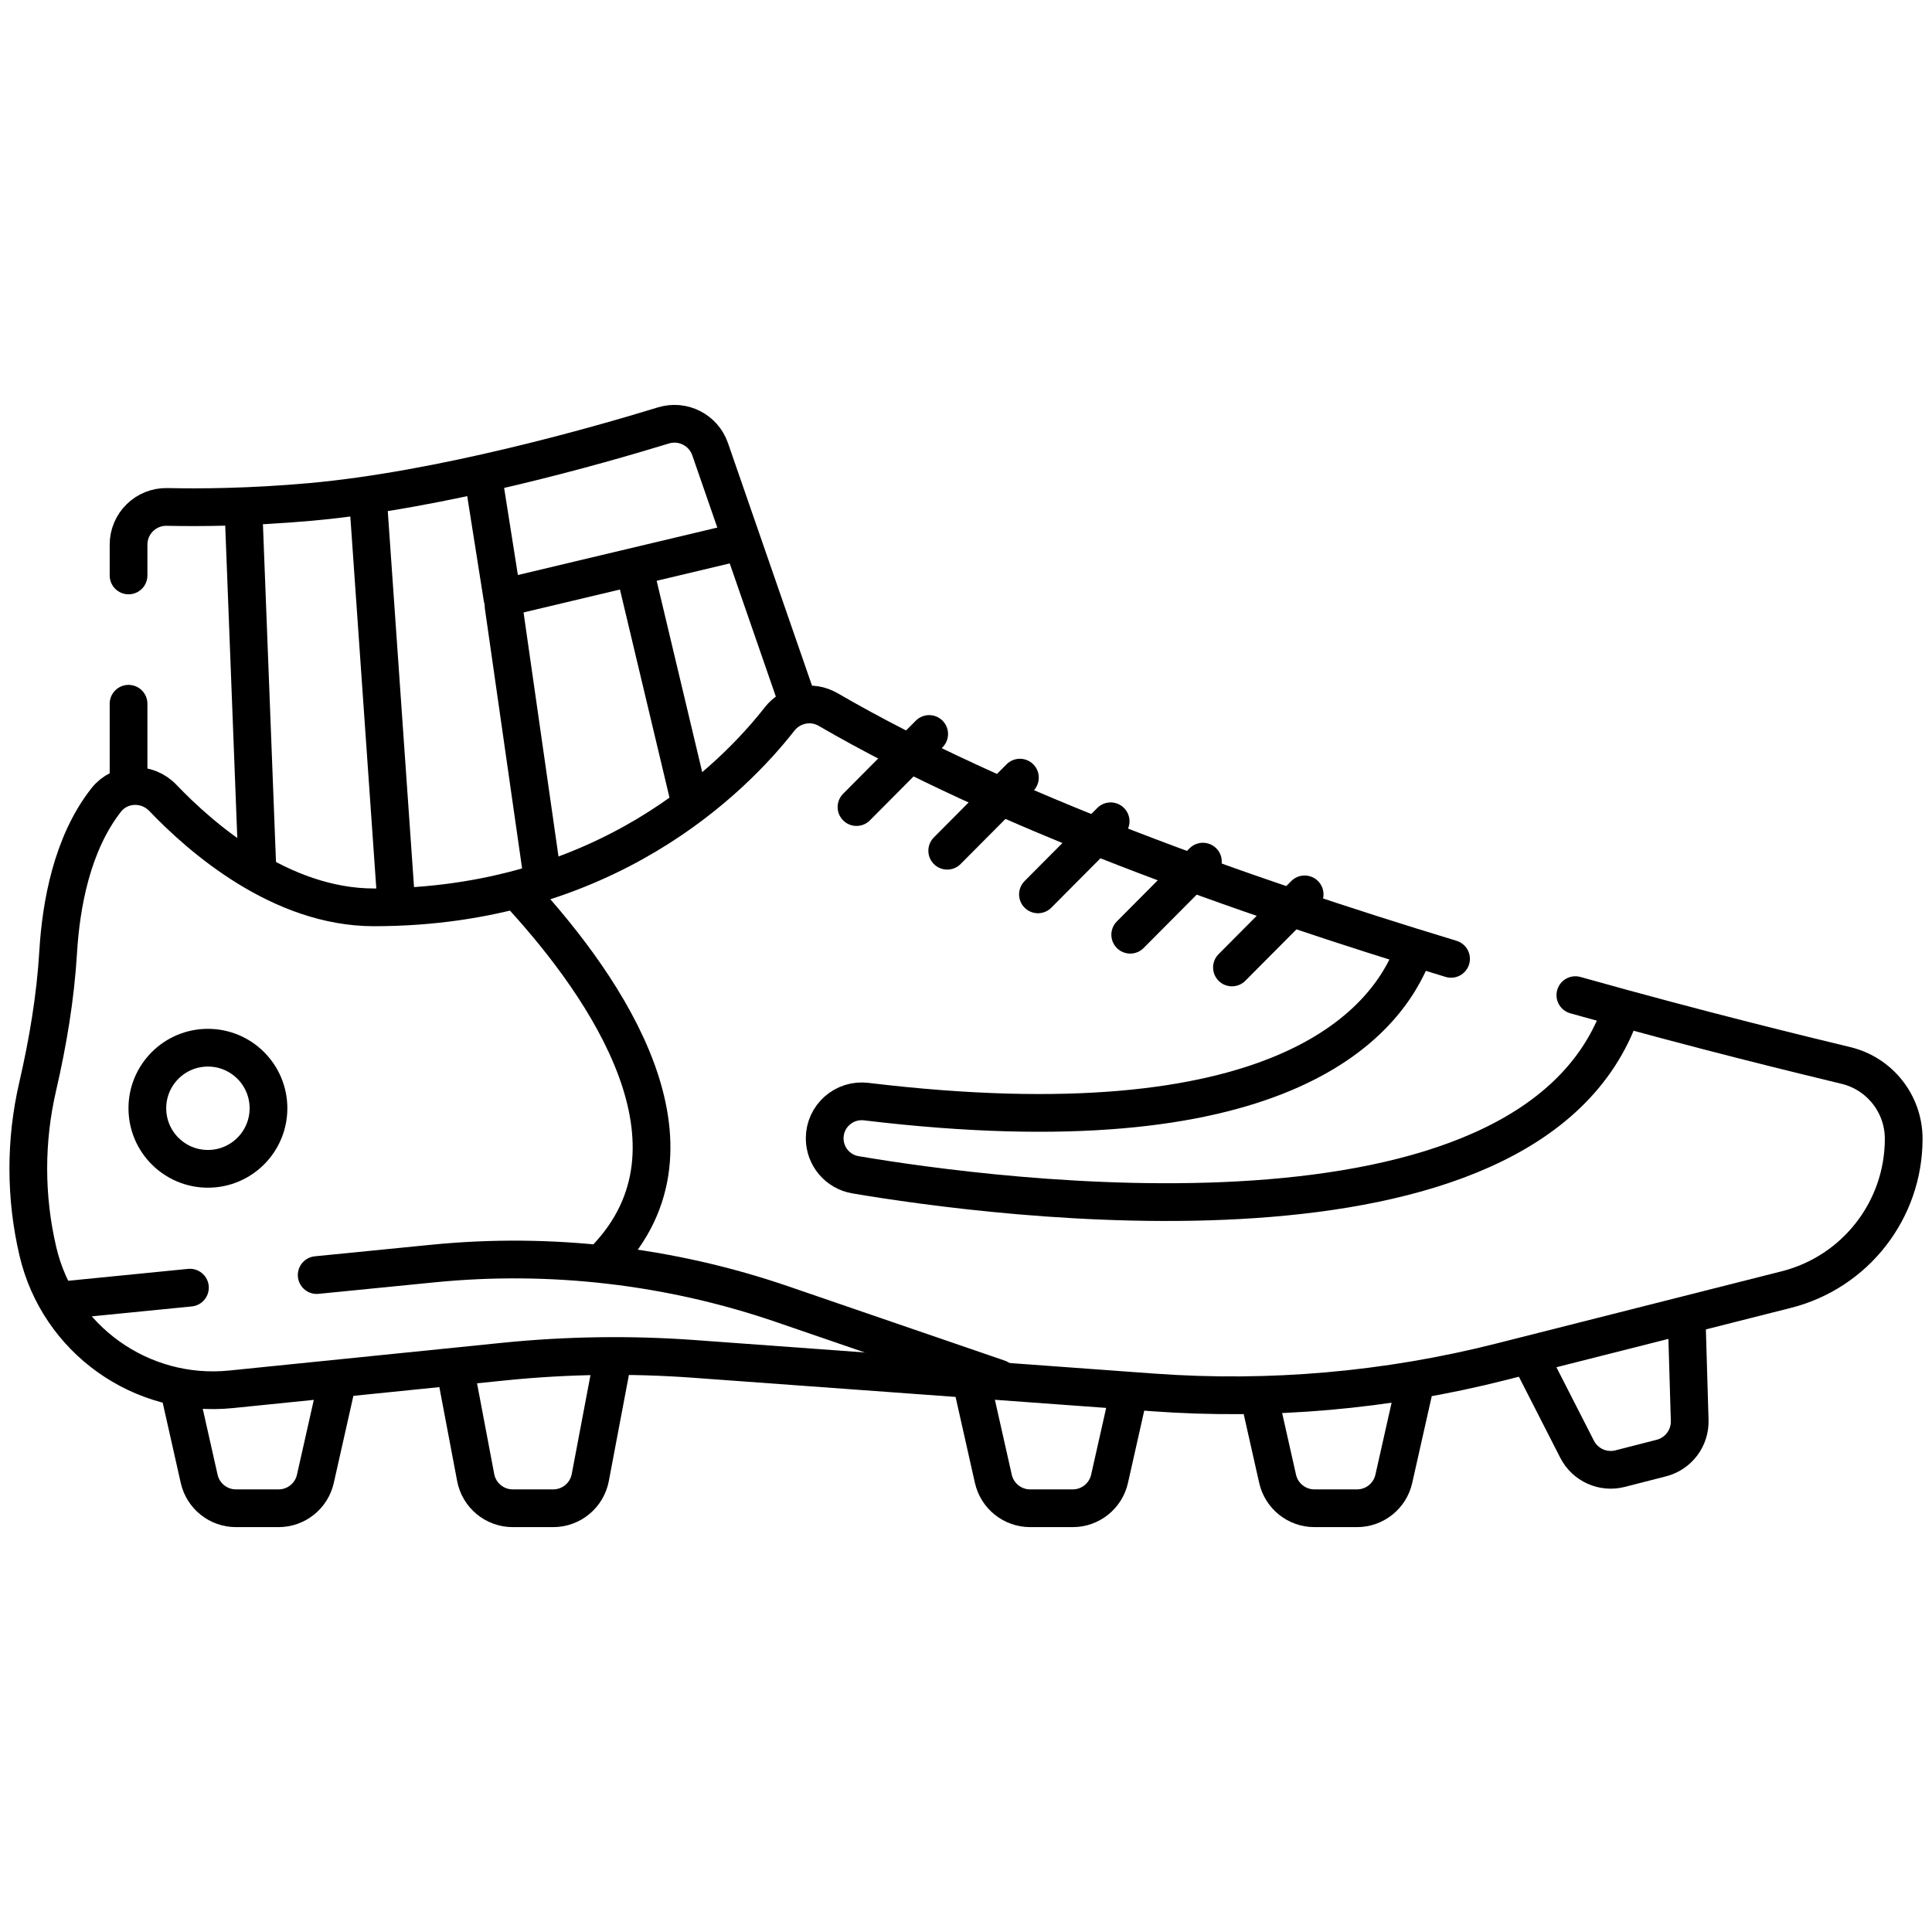 <svg width="512" height="512" viewBox="0 0 512 512" fill="none" xmlns="http://www.w3.org/2000/svg">
<mask id="mask0_260_100" style="mask-type:luminance" maskUnits="userSpaceOnUse" x="0" y="0" width="512" height="512">
<path d="M0 3.05176e-05H512V512H0V3.05176e-05Z" fill="white"/>
</mask>
<g mask="url(#mask0_260_100)">
<path d="M47.5 368.429L52.78 391.897C53.807 396.46 57.859 399.702 62.536 399.702H73.824C78.501 399.702 82.554 396.46 83.581 391.897L89.45 365.81" stroke="black" stroke-width="10" stroke-miterlimit="10" stroke-linecap="round" stroke-linejoin="round"/>
<path d="M120.761 363.575L126.06 391.562C126.955 396.284 131.08 399.702 135.886 399.702H146.606C151.411 399.702 155.537 396.284 156.431 391.562L162.357 360.269" stroke="black" stroke-width="10" stroke-miterlimit="10" stroke-linecap="round" stroke-linejoin="round"/>
<path d="M257.463 366.205L263.244 391.896C264.271 396.46 268.323 399.702 273 399.702H284.288C288.965 399.702 293.018 396.46 294.044 391.896L299.173 369.101" stroke="black" stroke-width="10" stroke-miterlimit="10" stroke-linecap="round" stroke-linejoin="round"/>
<path d="M333.771 370.535L338.578 391.896C339.604 396.46 343.657 399.702 348.334 399.702H359.622C364.299 399.702 368.351 396.46 369.377 391.896L375.159 366.205" stroke="black" stroke-width="10" stroke-miterlimit="10" stroke-linecap="round" stroke-linejoin="round"/>
<path d="M405.506 359.699L417.949 384.064C420.077 388.23 424.808 390.364 429.338 389.203L440.273 386.401C444.803 385.24 447.924 381.094 447.785 376.419L446.978 349.1" stroke="black" stroke-width="10" stroke-miterlimit="10" stroke-linecap="round" stroke-linejoin="round"/>
<path d="M194.754 143.845L133.15 158.498L128.203 127.198" stroke="black" stroke-width="10" stroke-miterlimit="10" stroke-linecap="round" stroke-linejoin="round"/>
<path d="M211.432 186.136L188.188 119.034C186.426 113.948 180.959 111.167 175.812 112.746C157.858 118.252 116.857 129.912 82.334 133.012C66.329 134.448 52.883 134.533 44.281 134.342C38.673 134.216 34.068 138.729 34.068 144.338V152.5" stroke="black" stroke-width="10" stroke-miterlimit="10" stroke-linecap="round" stroke-linejoin="round"/>
<path d="M34.067 186.5V206.464" stroke="black" stroke-width="10" stroke-miterlimit="10" stroke-linecap="round" stroke-linejoin="round"/>
<path d="M64.59 136.711L68.18 229.626" stroke="black" stroke-width="10" stroke-miterlimit="10" stroke-linecap="round" stroke-linejoin="round"/>
<path d="M97.668 134.246L104.915 238.026" stroke="black" stroke-width="10" stroke-miterlimit="10" stroke-linecap="round" stroke-linejoin="round"/>
<path d="M429.534 268.038C405.422 336.959 262.555 317.402 226.71 311.328C224.35 310.929 222.31 309.708 220.86 307.988C219.41 306.278 218.55 304.059 218.55 301.668C218.55 295.778 223.71 291.228 229.56 291.938C338.416 305.053 367.096 272.019 374.592 252.181" stroke="black" stroke-width="10" stroke-miterlimit="10" stroke-linecap="round" stroke-linejoin="round"/>
<path d="M384.542 254.105C329.574 237.437 265.234 214.638 219.467 188.034C215.15 185.524 209.667 186.621 206.591 190.554C194.585 205.908 160.723 240.454 99.085 240.454C74.425 240.454 53.332 222.104 43.162 211.447C38.993 207.079 31.873 207.264 28.141 212.012C19.062 223.566 16.164 239.786 15.418 252.259C14.698 264.318 12.688 276.24 9.97 288.01C6.672 302.292 6.66 317.22 10.042 331.646C15.509 354.961 37.429 370.599 61.254 368.179L133.523 360.838C150.262 359.138 167.118 358.899 183.898 360.124L305.513 368.999C336.479 371.257 367.606 368.527 397.705 360.909L473.4 341.751C491.688 337.123 504.499 320.667 504.499 301.801C504.499 292.568 498.187 284.537 489.212 282.365C478.148 279.688 451.324 273.23 417.488 263.721" stroke="black" stroke-width="10" stroke-miterlimit="10" stroke-linecap="round" stroke-linejoin="round"/>
<path d="M138.424 237.498C160.629 261.814 189.351 303.477 160.553 333.55" stroke="black" stroke-width="10" stroke-miterlimit="10" stroke-linecap="round" stroke-linejoin="round"/>
<path d="M50.331 341.242L17.796 344.471" stroke="black" stroke-width="10" stroke-miterlimit="10" stroke-linecap="round" stroke-linejoin="round"/>
<path d="M264.625 365.304L207.34 345.635C177.59 335.425 145.99 331.745 114.69 334.856L83.926 337.908" stroke="black" stroke-width="10" stroke-miterlimit="10" stroke-linecap="round" stroke-linejoin="round"/>
<path d="M226.981 213.882L246.242 194.513" stroke="black" stroke-width="10" stroke-miterlimit="10" stroke-linecap="round" stroke-linejoin="round"/>
<path d="M251.025 225.45L270.287 206.081" stroke="black" stroke-width="10" stroke-miterlimit="10" stroke-linecap="round" stroke-linejoin="round"/>
<path d="M275.069 237.018L294.331 217.65" stroke="black" stroke-width="10" stroke-miterlimit="10" stroke-linecap="round" stroke-linejoin="round"/>
<path d="M299.521 247.711L318.783 228.343" stroke="black" stroke-width="10" stroke-miterlimit="10" stroke-linecap="round" stroke-linejoin="round"/>
<path d="M326.48 256.387L345.742 237.018" stroke="black" stroke-width="10" stroke-miterlimit="10" stroke-linecap="round" stroke-linejoin="round"/>
<path d="M133.451 160.599L143.411 230.143" stroke="black" stroke-width="10" stroke-miterlimit="10" stroke-linecap="round" stroke-linejoin="round"/>
<path d="M168.643 152.913L182.549 211.316" stroke="black" stroke-width="10" stroke-miterlimit="10" stroke-linecap="round" stroke-linejoin="round"/>
<path d="M71.15 293.702C71.15 302.565 63.964 309.752 55.1 309.752C46.236 309.752 39.05 302.565 39.05 293.702C39.05 284.838 46.236 277.651 55.1 277.651C63.964 277.651 71.15 284.838 71.15 293.702Z" stroke="black" stroke-width="10" stroke-miterlimit="10" stroke-linecap="round" stroke-linejoin="round"/>
</g>
</svg>
